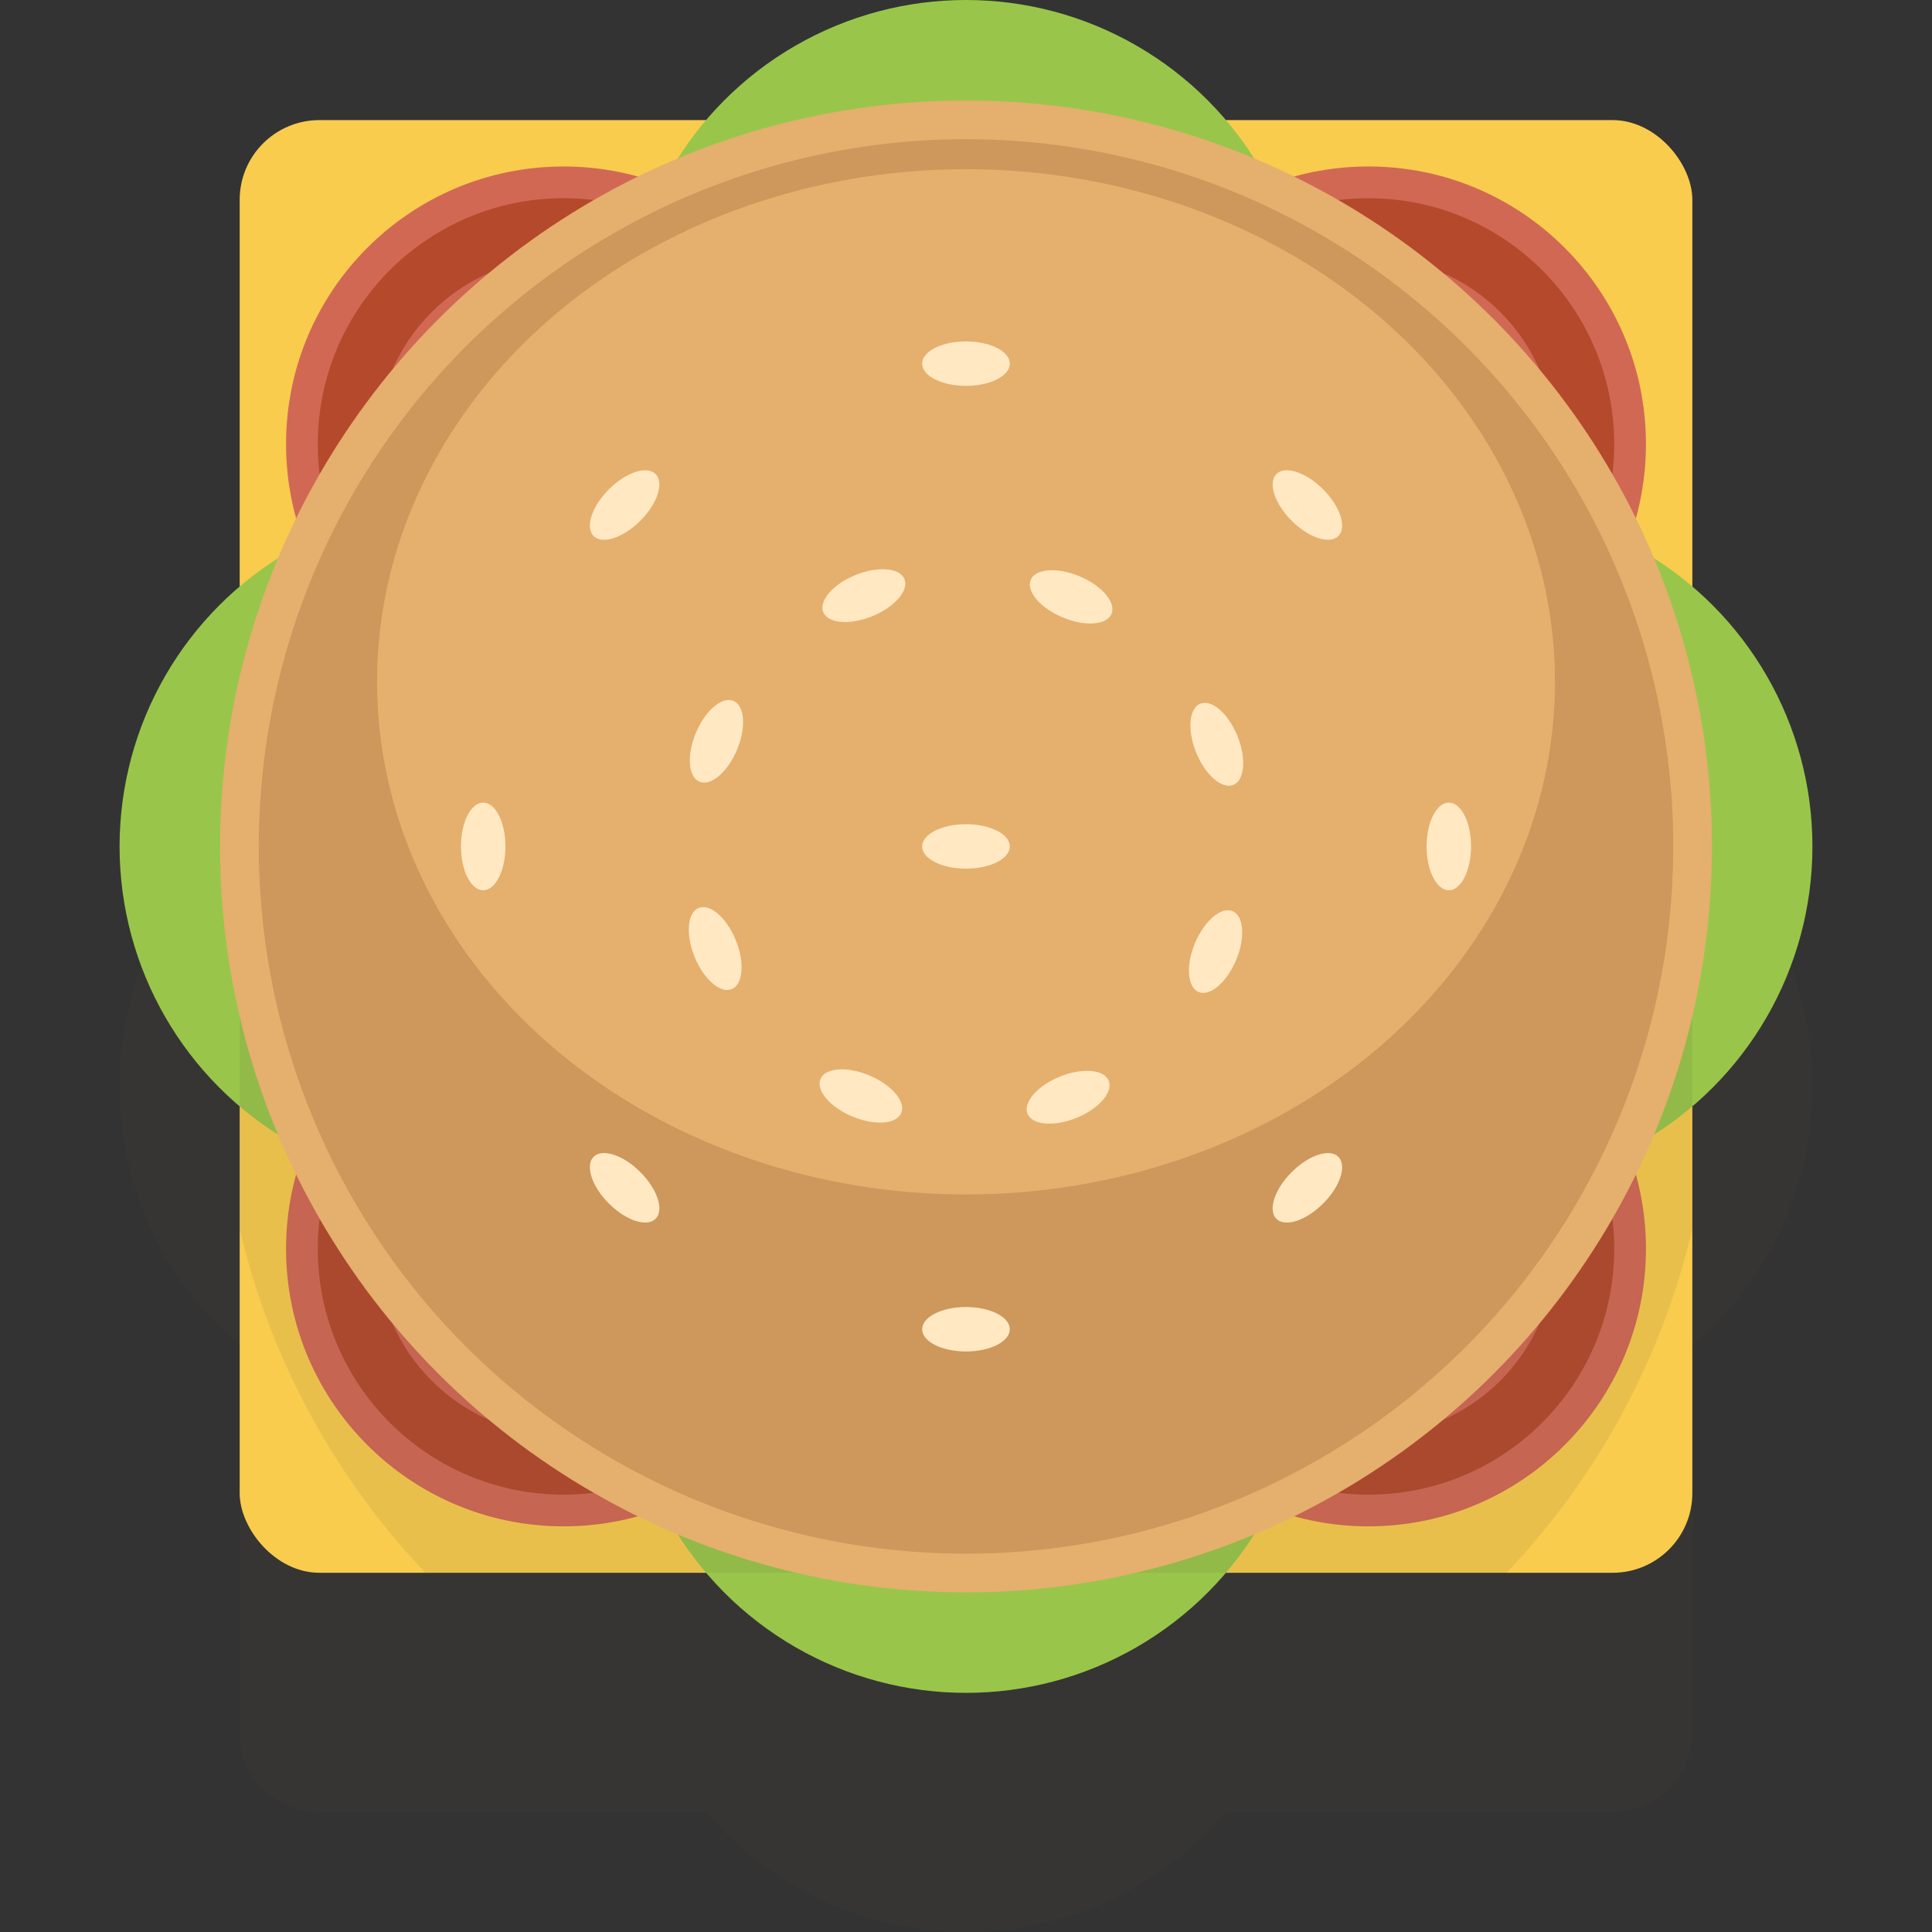 <?xml version="1.0" encoding="utf-8"?>
<svg width="800px" height="800px" viewBox="-4.5 0 72.709 72.709" xmlns="http://www.w3.org/2000/svg">
  <rect x="-4.5" y="0" width="72.709" height="72.709" fill="#333333" stroke="none"/>
  <g id="Group_1122" data-name="Group 1122" transform="translate(-183.145 -130.531)">
    <path id="Path_768" data-name="Path 768" d="M246.854,171.386a12.812,12.812,0,0,0-4.519-9.773V147.051a3,3,0,0,0-3-3H224.772a12.824,12.824,0,0,0-19.545,0H190.665a3,3,0,0,0-3,3v14.562a12.824,12.824,0,0,0,0,19.545v14.563a3,3,0,0,0,3,3h14.562a12.826,12.826,0,0,0,19.545,0h14.563a3,3,0,0,0,3-3V181.158A12.811,12.811,0,0,0,246.854,171.386Z" fill="#534741" opacity="0.1" style="mix-blend-mode: multiply;isolation: isolate"/>
    <rect id="Rectangle_175" data-name="Rectangle 175" width="54.67" height="54.67" rx="3" transform="translate(187.665 135.051)" fill="#f9cc4e"/>
    <circle id="Ellipse_96" data-name="Ellipse 96" cx="10.446" cy="10.446" r="10.446" transform="translate(189.41 136.796)" fill="#d16854"/>
    <circle id="Ellipse_97" data-name="Ellipse 97" cx="9.251" cy="9.251" r="9.251" transform="translate(190.605 137.991)" fill="#b5492c"/>
    <circle id="Ellipse_98" data-name="Ellipse 98" cx="7.022" cy="7.022" r="7.022" transform="translate(192.834 140.22)" fill="#d16854"/>
    <circle id="Ellipse_99" data-name="Ellipse 99" cx="10.446" cy="10.446" r="10.446" transform="translate(219.697 136.796)" fill="#d16854"/>
    <circle id="Ellipse_100" data-name="Ellipse 100" cx="9.251" cy="9.251" r="9.251" transform="translate(220.892 137.991)" fill="#b5492c"/>
    <circle id="Ellipse_101" data-name="Ellipse 101" cx="7.022" cy="7.022" r="7.022" transform="translate(223.121 140.22)" fill="#d16854"/>
    <circle id="Ellipse_102" data-name="Ellipse 102" cx="10.446" cy="10.446" r="10.446" transform="translate(219.697 167.082)" fill="#d16854"/>
    <circle id="Ellipse_103" data-name="Ellipse 103" cx="9.251" cy="9.251" r="9.251" transform="translate(220.892 168.278)" fill="#b5492c"/>
    <circle id="Ellipse_104" data-name="Ellipse 104" cx="7.022" cy="7.022" r="7.022" transform="translate(223.121 170.506)" fill="#d16854"/>
    <circle id="Ellipse_105" data-name="Ellipse 105" cx="10.446" cy="10.446" r="10.446" transform="translate(189.41 167.082)" fill="#d16854"/>
    <circle id="Ellipse_106" data-name="Ellipse 106" cx="9.251" cy="9.251" r="9.251" transform="translate(190.605 168.278)" fill="#b5492c"/>
    <circle id="Ellipse_107" data-name="Ellipse 107" cx="7.022" cy="7.022" r="7.022" transform="translate(192.834 170.506)" fill="#d16854"/>
    <circle id="Ellipse_108" data-name="Ellipse 108" cx="12.848" cy="12.848" r="12.848" transform="translate(183.145 149.538)" fill="#99c64a"/>
    <circle id="Ellipse_109" data-name="Ellipse 109" cx="12.848" cy="12.848" r="12.848" transform="translate(202.152 130.531)" fill="#99c64a"/>
    <circle id="Ellipse_110" data-name="Ellipse 110" cx="12.848" cy="12.848" r="12.848" transform="translate(221.158 149.538)" fill="#99c64a"/>
    <circle id="Ellipse_111" data-name="Ellipse 111" cx="12.848" cy="12.848" r="12.848" transform="translate(202.152 168.544)" fill="#99c64a"/>
    <path id="Path_769" data-name="Path 769" d="M187.665,176.768a28.008,28.008,0,0,0,6.993,12.953h40.683a28.01,28.01,0,0,0,6.994-12.953V164a28.07,28.07,0,0,0-54.67,0Z" fill="#534741" opacity="0.1" style="mix-blend-mode: multiply;isolation: isolate"/>
    <circle id="Ellipse_112" data-name="Ellipse 112" cx="28.073" cy="28.073" r="28.073" transform="translate(186.927 134.313)" fill="#e5af6e"/>
    <circle id="Ellipse_113" data-name="Ellipse 113" cx="26.615" cy="26.615" r="26.615" transform="translate(188.385 135.771)" fill="#ce975b"/>
    <ellipse id="Ellipse_114" data-name="Ellipse 114" cx="22.166" cy="19.293" rx="22.166" ry="19.293" transform="translate(192.834 136.898)" fill="#e5af6e"/>
    <ellipse id="Ellipse_115" data-name="Ellipse 115" cx="1.65" cy="0.837" rx="1.65" ry="0.837" transform="translate(213.349 143.379)" fill="#ffe8c2"/>
    <ellipse id="Ellipse_116" data-name="Ellipse 116" cx="1.65" cy="0.837" rx="1.65" ry="0.837" transform="translate(213.349 161.549)" fill="#ffe8c2"/>
    <ellipse id="Ellipse_117" data-name="Ellipse 117" cx="0.837" cy="1.65" rx="0.837" ry="1.65" transform="translate(204.163 165.016) rotate(-22.156)" fill="#ffe8c2"/>
    <ellipse id="Ellipse_118" data-name="Ellipse 118" cx="1.65" cy="0.837" rx="1.65" ry="0.837" transform="translate(204.196 159.625) rotate(-67.156)" fill="#ffe8c2"/>
    <ellipse id="Ellipse_119" data-name="Ellipse 119" cx="1.65" cy="0.837" rx="1.65" ry="0.837" transform="translate(209.312 152.794) rotate(-22.156)" fill="#ffe8c2"/>
    <ellipse id="Ellipse_120" data-name="Ellipse 120" cx="0.837" cy="1.65" rx="0.837" ry="1.65" transform="translate(217.11 153.124) rotate(-67.156)" fill="#ffe8c2"/>
    <ellipse id="Ellipse_121" data-name="Ellipse 121" cx="0.837" cy="1.65" rx="0.837" ry="1.65" transform="translate(223.041 157.329) rotate(-22.156)" fill="#ffe8c2"/>
    <ellipse id="Ellipse_122" data-name="Ellipse 122" cx="1.65" cy="0.837" rx="1.65" ry="0.837" transform="translate(222.98 167.538) rotate(-67.156)" fill="#ffe8c2"/>
    <ellipse id="Ellipse_123" data-name="Ellipse 123" cx="1.65" cy="0.837" rx="1.65" ry="0.837" transform="translate(216.999 171.672) rotate(-22.156)" fill="#ffe8c2"/>
    <ellipse id="Ellipse_124" data-name="Ellipse 124" cx="0.837" cy="1.65" rx="0.837" ry="1.65" transform="translate(209.197 171.908) rotate(-67.156)" fill="#ffe8c2"/>
    <ellipse id="Ellipse_125" data-name="Ellipse 125" cx="0.837" cy="1.65" rx="0.837" ry="1.65" transform="translate(226.089 148.962) rotate(-45)" fill="#ffe8c2"/>
    <ellipse id="Ellipse_126" data-name="Ellipse 126" cx="0.837" cy="1.65" rx="0.837" ry="1.65" transform="translate(232.333 160.735)" fill="#ffe8c2"/>
    <ellipse id="Ellipse_127" data-name="Ellipse 127" cx="1.65" cy="0.837" rx="1.65" ry="0.837" transform="translate(226.089 175.809) rotate(-45)" fill="#ffe8c2"/>
    <ellipse id="Ellipse_128" data-name="Ellipse 128" cx="1.65" cy="0.837" rx="1.65" ry="0.837" transform="translate(213.349 179.719)" fill="#ffe8c2"/>
    <ellipse id="Ellipse_129" data-name="Ellipse 129" cx="0.837" cy="1.65" rx="0.837" ry="1.65" transform="translate(200.393 174.658) rotate(-45)" fill="#ffe8c2"/>
    <ellipse id="Ellipse_130" data-name="Ellipse 130" cx="0.837" cy="1.65" rx="0.837" ry="1.65" transform="translate(195.993 160.735)" fill="#ffe8c2"/>
    <ellipse id="Ellipse_131" data-name="Ellipse 131" cx="1.65" cy="0.837" rx="1.65" ry="0.837" transform="translate(200.393 150.113) rotate(-45)" fill="#ffe8c2"/>
  </g>
</svg>